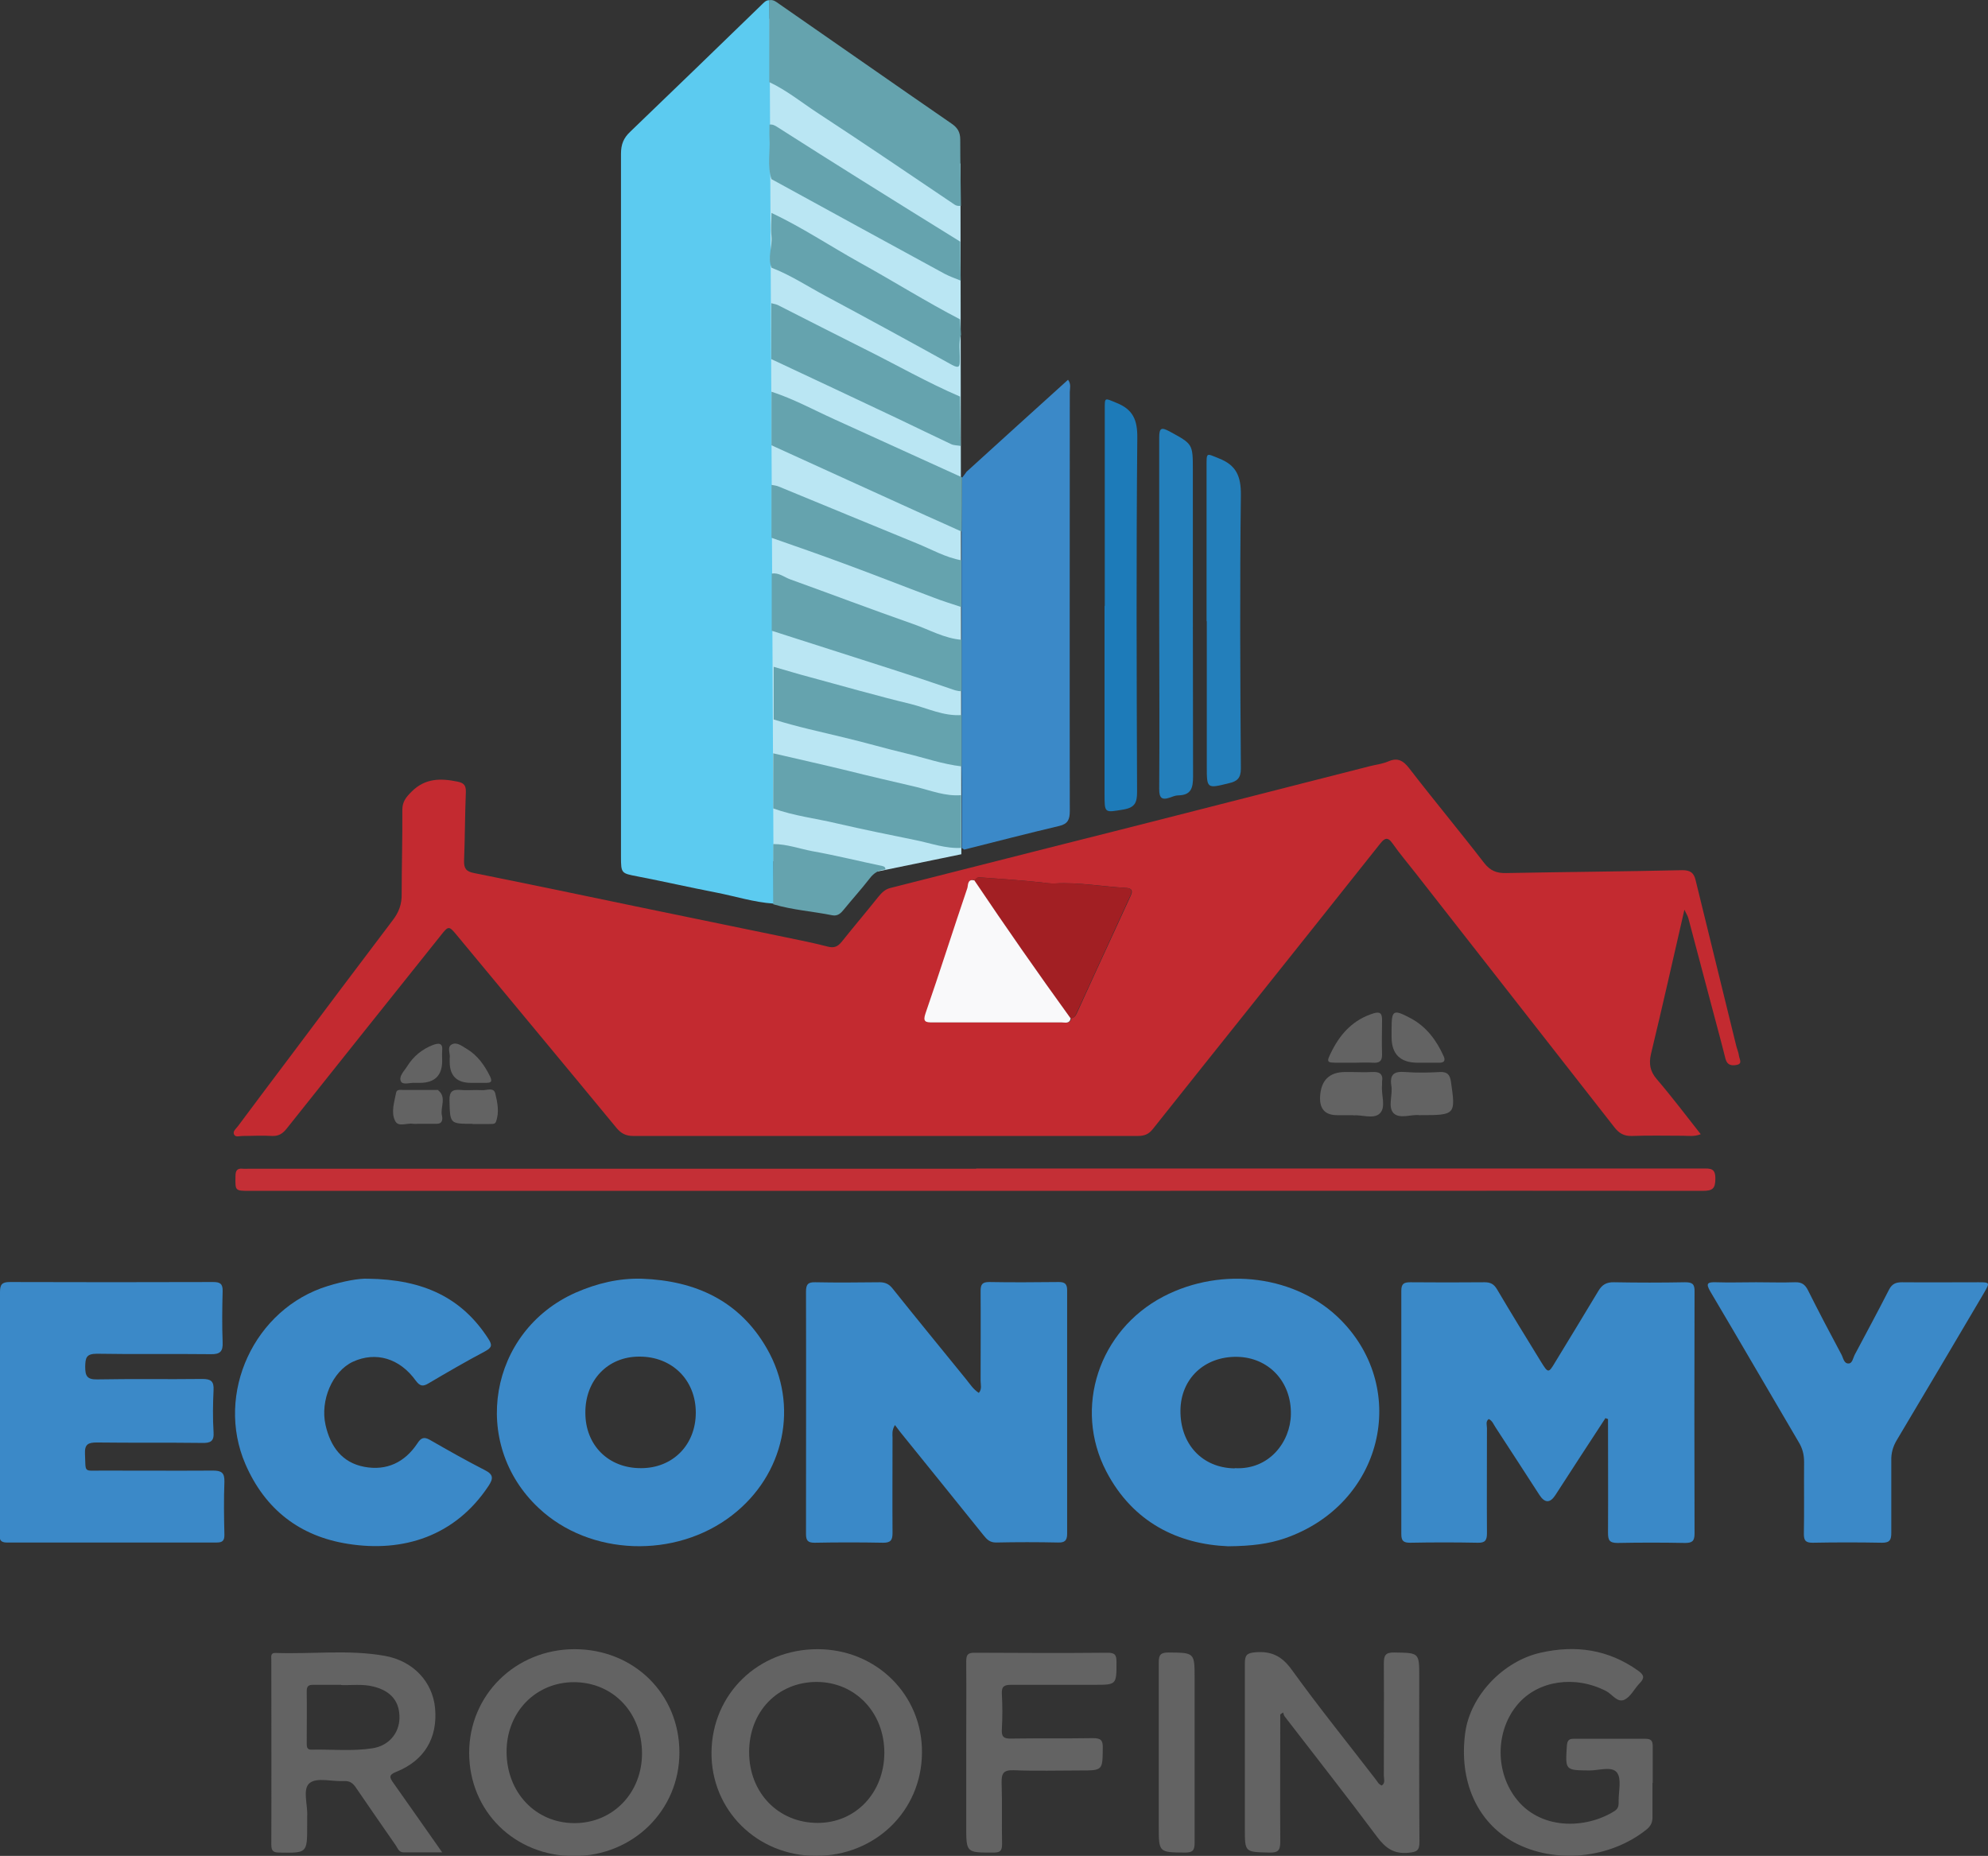 <?xml version="1.0" encoding="UTF-8"?>
<svg xmlns="http://www.w3.org/2000/svg" version="1.1" viewBox="0 0 898.3 838.6">
  <rect x="0" y="0" width="898.3" height="838.6" fill="#333333" stroke="none"/>
  <defs>
    <style>
      .cls-1 {
        fill: #f9f9fa;
      }

      .cls-2 {
        fill: #3a89c8;
      }

      .cls-3 {
        fill: #3b89c8;
      }

      .cls-4 {
        fill: #636363;
      }

      .cls-5 {
        fill: #5ccbf0;
      }

      .cls-6 {
        fill: #1d7bb9;
      }

      .cls-7 {
        fill: #bae6f3;
      }

      .cls-8 {
        fill: #237fbb;
      }

      .cls-9 {
        fill: #a21f23;
      }

      .cls-10 {
        fill: #c42f36;
      }

      .cls-11 {
        fill: #c32a30;
      }

      .cls-12 {
        fill: #65a3ae;
      }
    </style>
  </defs>
  <!-- Generator: Adobe Illustrator 28.7.7, SVG Export Plug-In . SVG Version: 1.2.0 Build 194)  -->
  <g>
    <g id="Layer_2">
      <g id="Layer_1-2">
        <g>
          <polygon class="cls-7" points="348.5 7.8 434 74 434.4 386 396.5 393.8 343.6 388.6 343.6 11.4 348.5 7.8"/>
          <path class="cls-11" d="M761.2,410.7c-5.2,22.6-10,44.1-15.2,65.6-1,4.4-.4,7.8,2.6,11.3,6.8,7.9,13.1,16.3,19.9,24.9-3,1.2-5.6.7-8.1.7-7.7,0-15.3-.2-23,.1-3.6.1-5.8-1.2-7.9-3.9-29.9-38.3-59.9-76.5-89.8-114.8-3.5-4.5-7.2-8.8-10.4-13.4-2.3-3.3-3.7-2.5-5.8.2-19.2,24.2-38.5,48.4-57.8,72.6-14.9,18.7-29.9,37.4-44.8,56.2-1.9,2.4-3.9,3.1-6.8,3.1-76,0-151.9,0-227.9,0-3.4,0-5.5-1.1-7.6-3.6-23.9-29-48-57.9-72-86.9-3.8-4.6-3.9-4.6-7.6.1-23.2,29-46.3,58-69.4,87-1.8,2.3-3.6,3.5-6.6,3.4-4.5-.3-9,0-13.5,0-1.2,0-3,.7-3.7-.6-.8-1.5.9-2.7,1.7-3.8,8-10.7,15.9-21.3,24-32,15.3-20.4,30.5-40.7,45.9-61,2.8-3.6,4.2-7.3,4.1-11.9,0-12.7.4-25.3.3-38,0-3.8,1.7-5.8,4.2-8.3,6.1-6.1,13.1-6.1,20.8-4.5,2.9.6,3.8,1.8,3.7,4.7-.4,10.3-.4,20.6-.8,31-.1,3.5.9,4.9,4.5,5.6,24.5,4.9,48.9,10,73.3,15.1,22.6,4.7,45.3,9.3,67.9,14,6.2,1.3,12.4,2.5,18.5,4.1,2.9.8,4.6.1,6.4-2.1,5.5-6.9,11.2-13.6,16.7-20.5,1.4-1.7,2.9-3.2,5.1-3.8,23.7-6,47.4-12,71-18,22.2-5.6,44.5-11.2,66.7-16.9,26.4-6.7,52.8-13.5,79.2-20.2,2.7-.7,5.6-1,8.2-2.1,4.3-1.9,6.8-.5,9.6,3.1,11.1,14.4,22.7,28.3,33.8,42.7,2.8,3.6,5.7,4.7,10,4.6,26.5-.5,53-.7,79.5-1.3,3.8,0,5.3,1.2,6.1,4.6,6.1,24.9,12.2,49.7,18.3,74.6.4,1.6,1.1,3.2,1.3,4.8.2,1.4,1.7,3.5-1.1,4-2.2.4-4.2.2-5-2.7-2.1-8.4-4.4-16.7-6.6-25.1-3.4-12.9-6.8-25.7-10.2-38.5-.3-1.1-1-2.1-1.9-4.1h0ZM483.8,460.2c1.5-.2,2.2-1.1,2.8-2.4,6-13.2,12-26.3,18.1-39.5,2.1-4.5,4.1-9,6.2-13.5,1-2.1.8-3.4-2-3.6-10.7-.6-21.3-2.6-32.1-2-2.1.1-4.3-.2-6.4-.5-9.4-1-18.7-1.6-28.1-2.3-.6,0-1.3.9-1.9,1.3-3.1-.6-2.6,2.2-3,3.5-6.4,18.9-12.5,37.8-18.9,56.6-1.3,3.8,0,4.1,3.2,4.1,19.5,0,38.9,0,58.4,0,1.5,0,3.5.8,4-1.8h0Z"/>
          <path class="cls-5" d="M349.5,408.3c-8.8-.6-17.2-3.3-25.9-5-11.9-2.3-23.7-5-35.6-7.3-7.2-1.4-7.4-1.3-7.4-8.8,0-105.9,0-211.8,0-317.7,0-4.2,1.1-7.1,4.2-10,19.8-19,39.5-38.1,59.2-57.2,1.1-1,2-2.3,3.7-2.2,0,12.3,1.9,399.2,1.9,408.2h0Z"/>
          <path class="cls-2" d="M725.5,640.7c-7.6,11.6-15.2,23.3-22.7,34.9-2.4,3.7-4.8,3.6-7.2-.1-6.6-10.2-13.2-20.4-19.8-30.5-.9-1.3-1.4-3-3.1-3.8-1.5,1.1-.8,2.8-.8,4.1,0,15.8-.1,31.6,0,47.5,0,3.2-.8,4.4-4.2,4.3-10.2-.2-20.3-.2-30.5,0-3,0-4-.8-4-3.9,0-36.6,0-73.3,0-109.9,0-3.2,1.1-3.9,4.1-3.9,11.2.1,22.3.1,33.5,0,2.7,0,4.2.8,5.6,3.1,6.5,11,13.2,21.9,19.9,32.8,3.3,5.3,3.4,5.3,6.5.1,6.5-10.7,13-21.3,19.4-32,1.7-2.9,3.7-4.1,7.2-4,10.7.2,21.3.2,32,0,3.2,0,4.4.7,4.3,4.2-.1,36.5-.1,72.9,0,109.4,0,3.4-1.1,4.2-4.3,4.2-10.2-.2-20.3-.2-30.5,0-3.7,0-4.3-1.3-4.3-4.6.1-17.1,0-34.3,0-51.4-.4-.1-.7-.2-1.1-.4h0Z"/>
          <path class="cls-2" d="M404.4,643.9c-1.5,2.5-1.1,4.2-1.1,5.8,0,14.3-.1,28.7,0,43,0,3.2-.8,4.4-4.2,4.4-10.3-.2-20.7-.2-31,0-3.1,0-3.9-1-3.9-4,0-36.5.1-73,0-109.5,0-3.3,1-4.3,4.2-4.2,9.7.2,19.3.1,29,0,2.6,0,4.3.8,5.9,2.8,11,13.8,22.2,27.4,33.3,41.1,1.7,2.1,3.2,4.5,5.7,6.1,1.5-1.8.8-3.7.8-5.5,0-13.5.1-27,0-40.5,0-3,.7-4.1,3.9-4.1,10.5.2,21,.1,31.5,0,2.9,0,3.7,1.1,3.7,3.8,0,36.7,0,73.3,0,110,0,3.1-1.2,4-4.1,3.9-9.3-.2-18.7-.2-28,0-2.8,0-4.1-1.3-5.7-3.3-12.5-15.6-25.1-31.1-37.6-46.6-.7-.9-1.4-1.9-2.5-3.3h0Z"/>
          <path class="cls-3" d="M0,637.9c0-18,0-36,0-54,0-3.4.8-4.6,4.4-4.6,30.6.1,61.3.1,91.9,0,3.2,0,4.4.8,4.3,4.2-.2,7.7-.3,15.3,0,23,.2,4.1-1.1,5.5-5.3,5.4-17.2-.2-34.3.1-51.5-.2-4.9,0-5.2,1.9-5.3,5.8,0,4.1.7,5.9,5.4,5.8,15.8-.3,31.6,0,47.5-.2,3.9,0,5.3,1,5.1,5-.3,6.3-.4,12.7,0,19,.3,4.2-1.4,5-5.2,4.9-15.8-.2-31.7,0-47.5-.2-4,0-5.6.8-5.4,5.2.4,8.6-.8,7.5,7.4,7.5,16.8,0,33.6.1,50.5,0,3.8,0,5.2,1,5.1,5-.3,8-.2,16,0,24,0,2.5-.7,3.5-3.4,3.5-31.6,0-63.3,0-94.9,0-3.9,0-3.2-2.5-3.2-4.7,0-18.2,0-36.3,0-54.5h0Z"/>
          <path class="cls-3" d="M555,698.7c-22.4-.9-43-10.6-55.1-33.8-15-28.8-3.3-63.8,25.7-79,26.8-14,60.6-9.5,80.4,10.7,31,31.5,18.8,83.2-25.4,98.5-7.3,2.5-14.9,3.5-25.6,3.6h0ZM557.9,663.4c15.7.9,25.2-12,25.4-24.3.3-14.8-10.1-25.8-24.4-26-14.6-.2-25.3,9.8-25.5,24.1-.2,15.3,9.8,26.1,24.5,26.3h0Z"/>
          <path class="cls-3" d="M290.1,577.8c24.1.9,44,9.9,56.4,31.5,14.8,25.7,8,57.1-15.7,75.4-25.6,19.8-64.3,18.4-87.3-3.2-31.3-29.2-22.6-80,16.6-97.4,9.6-4.2,19.5-6.6,30-6.3h0ZM289.7,663.4c14.3,0,24.7-10.5,24.7-25.1,0-14.8-10.8-25.4-25.6-25.3-14.2,0-24.4,10.7-24.3,25.4,0,14.7,10.5,25.1,25.2,25h0Z"/>
          <path class="cls-3" d="M436.6,213.3c15.3-13.9,30.6-27.8,46-41.7,1.5,2,.8,3.9.8,5.6,0,63.1-.1,126.2,0,189.3,0,3.8-.9,5.8-4.7,6.7-14.4,3.4-28.7,7.1-43,10.7-.4-.2-.7-.5-1.1-.7,0-7.9,0-15.9,0-23.8,0-4.3,0-8.6-.1-12.9,0-7.7,0-15.4,0-23.1v-10.9c0-7.7,0-15.4,0-23.1,0-5,0-9.9,0-14.9,0-7.1,0-14.2,0-21.2,0-4.3,0-8.6,0-12.9,0-8.2.1-16.4.2-24.5.6-.8,1.3-1.6,1.9-2.5h0Z"/>
          <path class="cls-3" d="M166.2,577.8c25.3.3,42.6,8.7,54.5,27.2,1.8,2.8,1.6,3.9-1.5,5.6-8.7,4.6-17.1,9.5-25.6,14.5-2.5,1.5-3.8,1.3-5.7-1.2-7.3-10.2-18.1-13.3-28.4-8.6-9.3,4.3-14.9,17.5-12.4,28.6,2.2,9.7,7.4,17,17.5,18.9,10.1,1.9,18.3-2,24-10.6,1.5-2.3,2.8-3.2,5.6-1.6,8.2,4.7,16.5,9.4,24.9,13.7,4,2,3.8,3.9,1.6,7.2-15,22.6-38.5,30.1-63.5,26.1-21.7-3.4-37.4-15.5-46.3-36-13.8-31.9,4-70.3,37.2-80.5,7.1-2.2,14.2-3.5,18-3.3h0Z"/>
          <path class="cls-3" d="M793.6,579.4c5.8,0,11.7.2,17.5,0,3-.1,4.5,1,5.8,3.5,4.9,9.8,10,19.5,15.2,29.2.8,1.5,1.1,4.1,3.2,4,1.7,0,2-2.4,2.7-3.8,5.2-9.8,10.5-19.6,15.6-29.6,1.4-2.7,3.2-3.3,5.9-3.3,11.5.1,23,0,34.5,0,5.2,0,5.2.1,2.5,4.8-13.1,22.2-26.2,44.4-39.4,66.5-1.8,3-2.6,6-2.5,9.4,0,10.8,0,21.7,0,32.5,0,3-.5,4.5-4.1,4.5-10.5-.2-21-.2-31.5,0-3.2,0-3.9-1.1-3.9-4,.2-10.8,0-21.7.1-32.5,0-3.3-.7-6.1-2.4-8.9-13.3-22.6-26.5-45.4-39.9-68-2.3-3.9-1.3-4.4,2.5-4.3,6,.2,12,0,18,0h0Z"/>
          <path class="cls-10" d="M441.1,528c109.5,0,218.9,0,328.3,0,3.5,0,5.8-.2,5.7,4.7,0,4.5-1.4,5.4-5.7,5.4-105.6-.1-211.2,0-316.9,0H112.8c-6.6,0-6.5,0-6.4-6.5,0-2.5.6-3.8,3.3-3.5,1,.1,2,0,3,0h328.4,0Z"/>
          <path class="cls-4" d="M578.5,774.8c0,19.1-.1,38.3,0,57.4,0,4-1,5-5,4.9-11-.3-11,0-11-10.9,0-24.8,0-49.6,0-74.5,0-3.8.9-4.8,4.8-5.1,7.3-.6,12,1.8,16.4,7.9,12.1,16.8,25.2,33,37.9,49.5.8,1,1.3,2.3,2.8,2.8,1.7-1.2.9-3,.9-4.5,0-16.8.1-33.6,0-50.5,0-3.7.6-5.2,4.8-5.1,11.2.2,11.2,0,11.2,11,0,24.8-.1,49.6.1,74.5,0,4.1-1.2,4.6-5,5-6.5.6-10.2-2-14-7-13.7-18.4-27.9-36.4-41.9-54.6-.4-.5-.5-1.2-.7-1.8-.5.3-.9.6-1.4,1h0Z"/>
          <path class="cls-4" d="M368.7,838.6c-26.6,0-47.5-20.7-47.2-46.9.3-26.3,21.1-46.5,47.9-46.5,26.6,0,47.5,20.7,47.2,46.9-.2,26.2-21.1,46.5-47.9,46.5ZM399.6,792c0-18.2-13.1-31.9-30.5-32-17.7,0-30.6,13.4-30.6,31.7,0,18.4,13.2,32,31,32,17.2,0,30.1-13.7,30.1-31.8h0Z"/>
          <path class="cls-4" d="M259.6,745.2c26.8,0,47.4,20.2,47.4,46.7,0,26.1-20.9,46.7-47.6,46.8-26.8,0-47.4-20.2-47.4-46.7,0-26.1,20.9-46.7,47.5-46.8h0ZM290.1,792.4c0-18.5-13-32.2-30.7-32.3-17.3,0-30.5,13.5-30.5,31.4,0,18.4,13.1,32.3,30.7,32.3,17.3,0,30.5-13.6,30.5-31.5h0Z"/>
          <path class="cls-4" d="M746.7,805.6c0,5.2,0,10.3,0,15.5,0,2.4-.8,4-2.6,5.5-16.6,13.4-41.7,15.8-60.1,5.8-16.7-9.2-24.9-27.8-21.9-49.6,2.3-16.6,17.1-32.2,34-36,15.9-3.6,30.6-1.5,44.1,8.1,2.8,2,3,3.4.6,5.8-2.3,2.4-3.9,5.9-6.7,7.3-3.3,1.6-5.6-2.5-8.4-3.9-14-7.2-30.6-4.8-39.8,5.9-9.9,11.5-10.5,29.6-1.3,42.1,11,15,31.9,14.5,45,6.2,2-1.3,1.8-3,1.8-4.8,0-4.3,1.4-9.8-.8-12.6-2.3-2.9-8.1-.9-12.3-.9-11.1-.1-11,0-10.3-11.1.2-2.3.8-3.3,3.2-3.2,10.8,0,21.7,0,32.5,0,2.5,0,3.1,1.1,3.1,3.4,0,5.5,0,11,0,16.5h0Z"/>
          <path class="cls-4" d="M199.8,837h-17.5c-2.1,0-2.6-1.9-3.5-3.2-6-8.6-11.9-17.2-17.8-25.8-1.4-2.1-2.8-3.4-5.6-3.2-5.3.3-12.2-1.8-15.5.9-3.4,2.8-.7,10-1.1,15.2,0,1.3,0,2.7,0,4,0,12.5,0,12.4-12.5,12.2-2.8,0-3.7-.7-3.7-3.6.1-27.8,0-55.6,0-83.4,0-1.4-.5-3.3,1.9-3.2,16.4.6,33-1.6,49.3,1.3,13,2.3,21.7,11.8,22.8,23.7,1.2,13.4-4.8,23.6-17.5,28.7-3.6,1.4-3.1,2.6-1.3,5.1,7.1,10,14.1,20.1,22,31.3h0ZM154.2,761.3c-4.7,0-8.7,0-12.7,0-2.2,0-2.9.7-2.9,2.9.1,7.8,0,15.6,0,23.4,0,1.6,0,3.1,2.2,3,9.1-.2,18.3.8,27.4-.6,7.4-1.1,12.1-6.7,12.3-13.5.2-7.5-3.7-12.4-11.7-14.4-5.1-1.3-10.3-.5-14.7-.7h0Z"/>
          <path class="cls-12" d="M347.6,37.1c0-12.3,0-24.7,0-37,1.9-.4,3.2.8,4.5,1.7,26,18,51.8,36.1,77.8,54,2.8,1.9,4,3.9,4,7.3,0,10,.2,20,.3,29.9-1,.1-1.9.1-2.8-.5-20.6-13.9-41.2-27.9-62-41.5-7.2-4.7-13.9-10.2-21.8-13.9h0Z"/>
          <path class="cls-4" d="M436.6,791.7c0-13.7.1-27.3,0-41,0-3.2.9-3.9,3.9-3.9,20,.1,40,.2,60,0,3.5,0,4,1.2,4,4.3,0,10.2,0,10.2-10,10.2s-25,0-37.5,0c-3.1,0-4.5.6-4.3,4.1.3,5.3.3,10.7,0,16-.2,3.2.7,4.3,4.1,4.2,12.3-.2,24.7,0,37-.2,3.5,0,4.6.8,4.5,4.4-.1,10.2,0,10.2-10.1,10.2s-20,.3-30-.1c-4.9-.2-5.7,1.5-5.6,5.8.3,9.2,0,18.3.2,27.5,0,3.1-.8,3.9-3.9,3.9-12.3,0-12.3.2-12.3-12v-33.5h0Z"/>
          <path class="cls-8" d="M523.8,277.1c0-26.5,0-53,0-79.4,0-4.4,1-4.7,4.6-2.8,10.6,5.8,10.6,5.6,10.6,17.6,0,46.1,0,92.3.1,138.4,0,5.2-.9,8.4-6.7,8.5-1.3,0-2.6.6-3.8,1-3.8,1.3-4.8,0-4.8-3.9.2-26.5,0-53,0-79.4h0Z"/>
          <path class="cls-6" d="M499.2,273.7v-88.4c0-6-.2-5.5,5.2-3.3,7.6,3,9.6,7.8,9.5,15.9-.5,53.3-.3,106.6-.1,159.9,0,4.8-.9,7.1-6.2,8-8.5,1.4-8.5,1.8-8.5-7v-84.9h0Z"/>
          <path class="cls-8" d="M545.2,280.7v-70c0-6.4-.2-5.9,5.5-3.6,8,3.1,10.1,8.2,10,16.7-.5,41.2-.3,82.3,0,123.5,0,4.4-1.8,5.8-5.4,6.6-10,2.5-10,2.5-10-7.7v-65.5h0Z"/>
          <path class="cls-12" d="M348.5,162.3c0-8.4,0-16.9,0-25.3,1,.3,2,.4,2.9.8,13,6.6,25.9,13.2,38.9,19.7,14.5,7.2,28.6,15.3,43.5,21.7.1,7.4.2,14.9.3,22.3-1.5-.3-3-.2-4.3-.8-7.9-3.7-15.8-7.6-23.6-11.3-19.2-9.1-38.4-18.1-57.6-27.1h0Z"/>
          <path class="cls-12" d="M348.6,120.9c-1.9-4.7.5-9.5,0-14.2-.4-3.4,0-7,0-10.5,13.8,6.5,26.5,15,39.8,22.4,15.2,8.4,30,17.7,45.4,25.7.1,2.3.3,4.6.4,6.9-1.1,3.8-.4,7.6-.5,11.4,0,2.6,0,4.2-3.5,2.3-19.1-10.6-38.2-21-57.4-31.3-8-4.3-15.6-9.3-24.1-12.6h0Z"/>
          <path class="cls-12" d="M348.6,81c-2-6.2-.5-12.5-.9-18.7-.1-2,0-4,0-6,1.4-.2,2.5.4,3.7,1.2,12.7,8.1,25.5,16.2,38.3,24.2,14.7,9.2,29.5,18.4,44.2,27.5,0,5.9.1,11.7.2,17.6-2.5-1-5-1.9-7.3-3.1-26-14.2-52.1-28.4-78.1-42.7h0Z"/>
          <path class="cls-4" d="M539.8,791.6c0,13.7,0,27.3,0,41,0,3.4-.7,4.5-4.3,4.5-11.9-.1-11.9,0-11.9-11.9,0-24.7,0-49.3,0-74,0-3.4.8-4.5,4.4-4.5,11.8.1,11.8,0,11.8,11.8v33h0Z"/>
          <path class="cls-12" d="M349.5,381.4c6,0,11.7,2.1,17.5,3.2,10.6,1.9,21.1,4.5,31.6,6.7,1,.2,1.5.6,1.5,1.6-3,.2-5.2,1.5-7.1,4-3.8,4.9-7.9,9.4-11.8,14.2-1.3,1.6-2.7,2.9-5,2.5-8.9-1.8-18.1-2.4-26.8-5,0-9,0-18,0-27h0Z"/>
          <path class="cls-4" d="M611.5,503.9h-7.3c-5.4,0-8-2.8-7.7-8.4.4-7.4,4.2-11.1,11.4-11.1s8,.2,12,0c3.3-.2,5.2.7,4.6,4.4,0,.5,0,1,0,1.5-.5,4.4,2,10-1.1,12.9-2.8,2.6-8.3.4-11.8.8h0Z"/>
          <path class="cls-4" d="M641.4,503.9c-3.5-.5-8.9,1.9-11.7-.9-2.7-2.8-.3-8.2-1-12.4-.8-5.2,1.3-6.6,6.2-6.2,5.3.4,10.6.3,15.9,0,3.2-.1,4.3,1.2,4.8,4.2,2.2,15.2,2.2,15.3-14.2,15.3h0Z"/>
          <path class="cls-4" d="M611.9,480.2h-7c-5.7,0-5.7-.1-3-5.5,4.1-8,9.8-14,18.7-16.8,3-.9,3.9,0,3.9,2.9,0,5.1-.2,10.3,0,15.5.1,3.2-1.2,4.1-4.1,3.9-2.8-.2-5.7,0-8.5,0h0Z"/>
          <path class="cls-4" d="M640.6,480.2c-7.9,0-11.8-3.9-11.8-11.6v-3.5c0-8.8.7-9.2,8.8-4.9,7,3.8,11.5,9.9,14.7,17,1,2.1.2,3.1-2.2,3-3.2,0-6.3,0-9.5,0h0Z"/>
          <path class="cls-4" d="M189.2,507.8c-.8,0-1.7.1-2.5,0-2.8-.5-6.8,1.7-8.2-1.4-1.9-3.9-.3-8.5.5-12.7.3-1.5,1.8-1.2,2.9-1.2,5,0,9.9,0,14.9,0s.8-.1,1,0c4.3,3.2,1,7.8,1.9,11.6.4,1.8.2,3.8-2.6,3.7-2.6,0-5.3,0-7.9,0h0Z"/>
          <path class="cls-4" d="M213.5,507.8c-10.3,0-10.1,0-10.4-10.5-.1-4.2,1.4-5.1,5.1-4.8,3.1.3,6.3-.1,9.5.1,2.1.2,5.4-1.5,6.1,1.5,1,4.1,1.9,8.5.3,12.8-.5,1.3-2,.9-3.1,1-2.5,0-5,0-7.5,0h0Z"/>
          <path class="cls-4" d="M189.7,489.3c-.7,0-1.3,0-2,0-2.3-.2-5.6,1.1-6.5-.6-1.2-2.3,1.5-4.8,2.8-6.9,2.8-4.5,6.7-7.7,11.6-9.6,2.7-1,4.6-1,4.2,2.7-.1,1.5,0,3,0,4.5,0,6.6-3.4,9.9-10.1,9.9Z"/>
          <path class="cls-4" d="M212.8,489.3c-6.4,0-9.6-3.2-9.6-9.5,0-.5,0-1,0-1.5.4-2.2-1.4-5.2,1-6.4,2.3-1.2,4.7.9,6.8,2.1,4.8,2.9,7.9,7.3,10.4,12.3,1.4,2.9,0,3-2.1,3-2.1,0-4.3,0-6.4,0h0Z"/>
          <path class="cls-9" d="M440.2,397.7c.6-.5,1.3-1.4,1.9-1.3,9.4.7,18.8,1.3,28.1,2.3,2.1.2,4.3.6,6.4.5,10.8-.6,21.4,1.5,32.1,2,2.8.1,3,1.5,2,3.6-2.1,4.5-4.1,9-6.2,13.5-6,13.2-12.1,26.3-18.1,39.5-.6,1.4-1.3,2.3-2.8,2.4-14.9-20.6-29.4-41.4-43.6-62.5h0Z"/>
          <path class="cls-1" d="M440.2,397.7c14.2,21.1,28.7,41.9,43.6,62.5-.5,2.5-2.5,1.8-4,1.8-19.5,0-38.9,0-58.4,0-3.2,0-4.5-.3-3.2-4.1,6.5-18.8,12.5-37.8,18.9-56.6.4-1.3,0-4.2,3-3.5h0Z"/>
          <path class="cls-12" d="M348.6,177c9.9,3.2,19,8.2,28.5,12.5,19.2,8.7,38.4,17.5,57.6,26.2,0,8.2-.1,16.4-.2,24.5-5.2-2.4-10.5-4.7-15.8-7.1-23.4-10.6-46.8-21.3-70.1-31.9v-24.3h0Z"/>
          <path class="cls-12" d="M434.5,289.2c0,7.7,0,15.4,0,23.1-1.9.1-3.6-.6-5.3-1.2-8.7-3-17.5-5.9-26.2-8.7-18.1-5.8-36.2-11.6-54.3-17.4,0-8.6,0-17.2,0-25.8,3.2-.6,5.6,1.6,8.4,2.6,18.6,6.7,37,13.7,55.6,20.2,7.2,2.5,14,6.5,21.9,7.1h0Z"/>
          <path class="cls-12" d="M434.6,383.1c-7.2.5-14-2.1-21-3.5-11.8-2.4-23.6-4.8-35.3-7.5-9.6-2.3-19.5-3.4-28.9-6.8,0-8.3,0-16.6,0-24.9,11.2,2.6,22.4,5.1,33.5,7.8,10.4,2.6,20.8,5,31.1,7.4,6.6,1.6,13.2,4.3,20.3,3.7,0,7.9,0,15.9,0,23.8h0Z"/>
          <path class="cls-12" d="M434.5,323.2c0,7.7,0,15.4,0,23.1-8.6-1-16.8-3.9-25.2-5.9-9.3-2.2-18.4-4.9-27.7-7.1-10.7-2.6-21.5-4.9-32-8.2,0-7.9,0-15.9,0-23.8,5.4,1.5,10.7,3.2,16.1,4.6,15.2,4.1,30.4,8.5,45.8,12.2,7.6,1.9,14.9,5.6,23.1,5h0Z"/>
          <path class="cls-12" d="M434.4,253.1c0,7.1,0,14.2,0,21.2-4.2-1.4-8.5-2.7-12.6-4.3-13.6-5.1-27-10.4-40.6-15.4-10.8-4-21.7-7.8-32.6-11.6,0-8,0-15.9,0-23.9,1.1.2,2.3.3,3.4.8,20.7,8.5,41.4,17.1,62.2,25.6,6.7,2.7,13,6.4,20.3,7.7h0Z"/>
        </g>
      </g>
    </g>
  </g>
</svg>